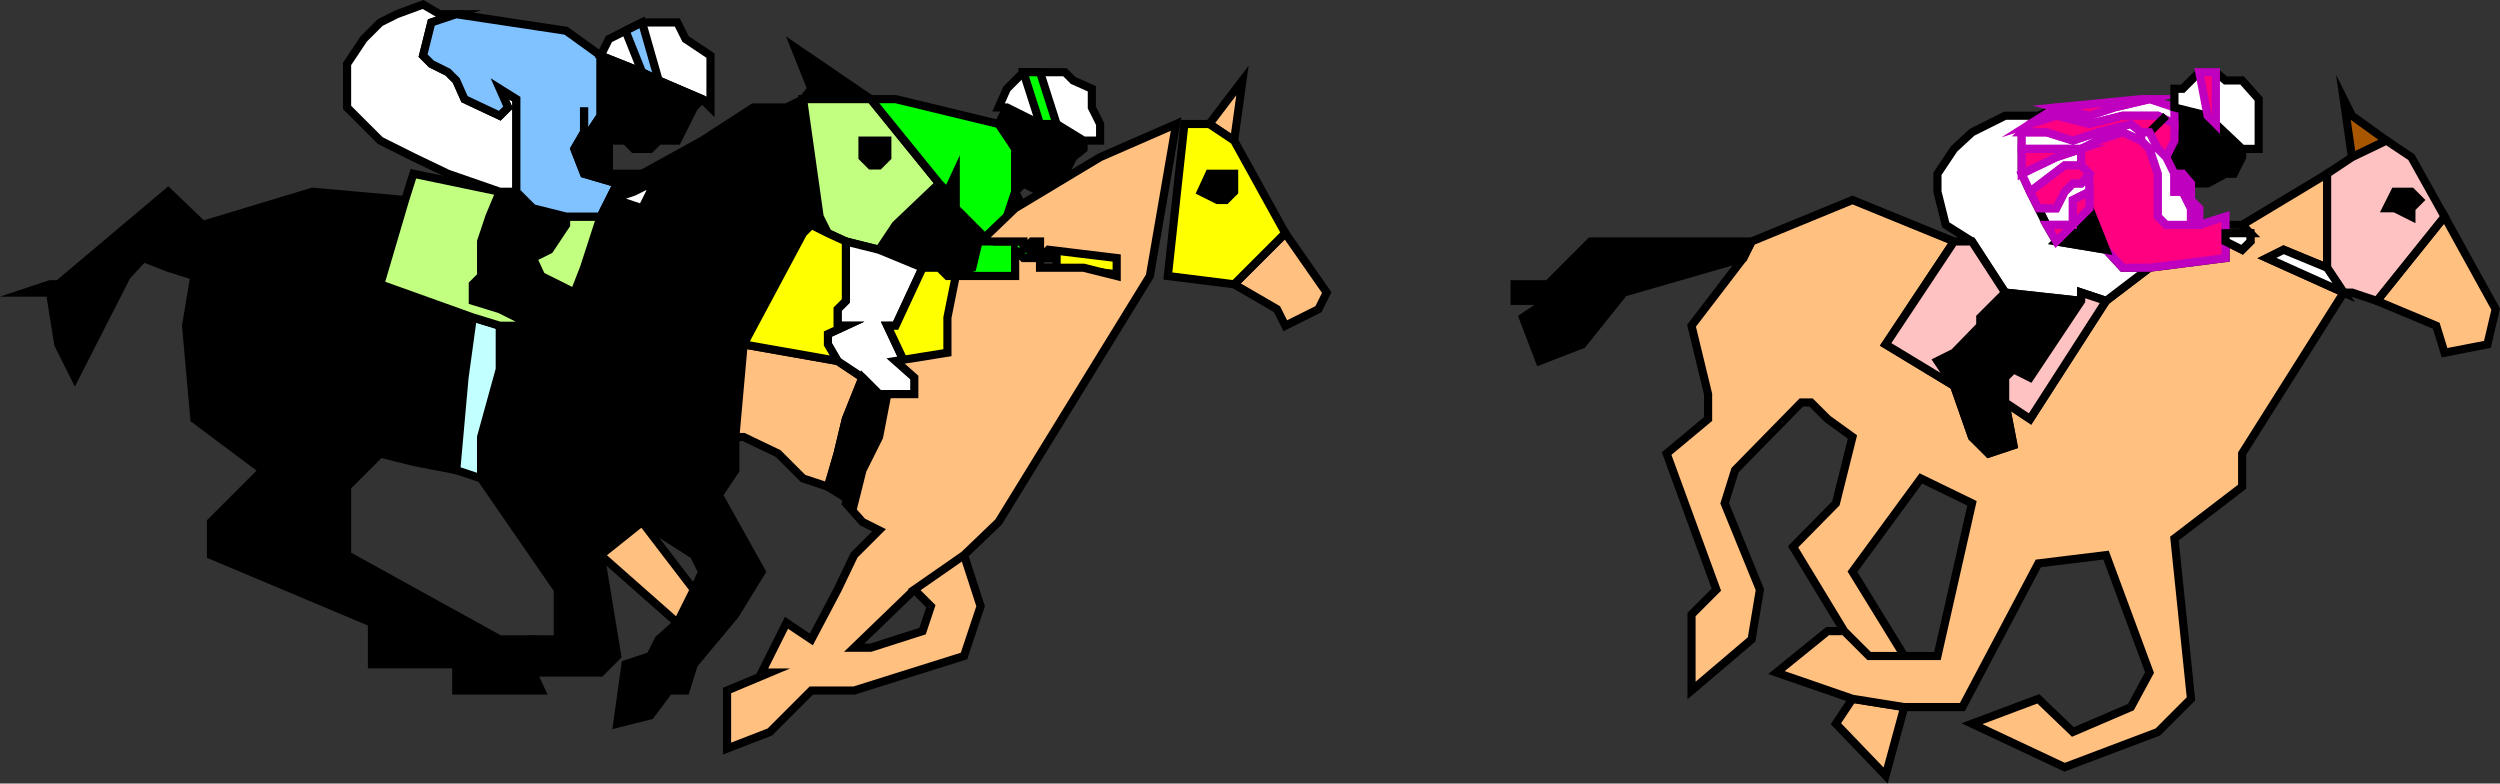 <svg xmlns="http://www.w3.org/2000/svg" width="361.864" height="113.41"><rect width="100%" height="100%" fill="#333333" stroke="none"/><path fill="#fff" d="M296.238 32.552h3.8V28.95l2.4-1.199v-2.602l-1.2 1.403h-1.2l-1.198 1.199-1.204 2.398h-2.597l1.199 2.403"/><path fill="none" stroke="#bf00bf" stroke-miterlimit="10" stroke-width="1.179" d="M296.238 32.552h3.8V28.95l2.4-1.199v-2.602l-1.2 1.403h-1.2l-1.198 1.199-1.204 2.398h-2.597zm0 0"/><path d="m313.539 22.751 1.199-2.402v-4.797l4.8 1.199 1.2 1.2 3.8 3.6v1.2l-1.198 2.398h-1.204l-2.597 1.403h-2.403l-1.199-1.403h-1.199l-1.2-2.398"/><path fill="none" stroke="#000" stroke-miterlimit="10" stroke-width="1.179" d="m313.539 22.751 1.199-2.402v-4.797l4.8 1.199 1.2 1.2 3.8 3.6v1.2l-1.198 2.398h-1.204l-2.597 1.403h-2.403l-1.199-1.403h-1.199zm0 0"/><path fill="#ffc080" d="m344.039 43.552 8.597 3.597 1.204 3.903 6.199-1.203 1.199-5.098-7.398-13.402-9.801 12.203"/><path fill="none" stroke="#000" stroke-miterlimit="10" stroke-width="1.179" d="m344.039 43.552 8.597 3.597 1.204 3.903 6.199-1.203 1.199-5.098-7.398-13.402zm0 0"/><path fill="#a85700" d="m340.437 22.751-1.199-8.402 1.2 2.402 5 3.598-5 2.402"/><path fill="none" stroke="#000" stroke-miterlimit="10" stroke-width="1.179" d="m340.437 22.751-1.199-8.402 1.2 2.402 5 3.598zm0 0"/><path fill="#ffc080" d="m275.636 102.349-2.699 9.902-7.199-7.5 2.398-3.602 7.5 1.2"/><path fill="none" stroke="#000" stroke-miterlimit="10" stroke-width="1.179" d="m275.636 102.349-2.699 9.902-7.199-7.5 2.398-3.602zm0 0"/><path fill="#ffc080" d="m241.238 65.65 7.2 19.699-3.598 3.601v11l8.699-7.398 1.199-7.203-5.102-12.5 1.5-4.797 9.602-9.801h1.398l2.403 2.398 3.597 2.602-2.398 9.598-6.2 6.3 7.4 12.2 3.6 3.601h5.098l-7.5-12.199 9.903-13.5 7.398 3.598-5 22.101h-9.898l-3.602-3.601h-2.398l-7.403 6 11 3.8 7.5 1.2h8.403l11-20.797 9.8-1.203 6.297 17-2.699 5-8.398 3.601-5-4.8-9.602 3.601 13.403 6.3 13.5-5.1 4.796-4.802-2.398-23.199 9.8-7.5v-4.8l14.7-23.301-11.102-5 2.403-1.2 6.3 2.602V25.149l-12.3 7.403 1.199 1.199v1.2l-1.2 1.198-2.402-1.199v-1.199h3.602l-1.2-1.2h-2.402v4.798l-11 1.402-6.296 4.8-11 17.098-3.602-2.398 1.2 6.2-3.598 1.198-2.403-2.398-2.597-7.402-9.903-6 9.903-14.899-14.704-6-14.597 6-1.2 2.399-7.5 9.8 2.399 9.903v3.597l-6 5"/><path fill="none" stroke="#000" stroke-miterlimit="10" stroke-width="1.179" d="m241.238 65.65 7.2 19.699-3.598 3.601v11l8.699-7.398 1.199-7.203-5.102-12.5 1.5-4.797 9.602-9.801h1.398l2.403 2.398 3.597 2.602-2.398 9.598-6.2 6.3 7.4 12.2 3.6 3.601h5.098l-7.5-12.199 9.903-13.5 7.398 3.598-5 22.101h-9.898l-3.602-3.601h-2.398l-7.403 6 11 3.8 7.5 1.2h8.403l11-20.797 9.8-1.203 6.297 17-2.699 5-8.398 3.601-5-4.8-9.602 3.601 13.403 6.3 13.5-5.1 4.796-4.802-2.398-23.199 9.8-7.5v-4.8l14.7-23.301-11.102-5 2.403-1.2 6.3 2.602V25.149l-12.3 7.403 1.199 1.199v1.2l-1.2 1.198-2.402-1.199v-1.199h3.602l-1.2-1.2h-2.402v4.798l-11 1.402-6.296 4.8-11 17.098-3.602-2.398 1.2 6.2-3.598 1.198-2.403-2.398-2.597-7.402-9.903-6 9.903-14.899-14.704-6-14.597 6-1.2 2.399-7.5 9.8 2.399 9.903v3.597zm0 0"/><path d="M253.539 34.95h-23.301l-6.2 6.2h-4.8v2.402h4.8l-3.6 2.398 2.402 6.301 6.199-2.402 6-7.5 17.3-5 1.2-2.399"/><path fill="none" stroke="#000" stroke-miterlimit="10" stroke-width="1.179" d="M253.539 34.95h-23.301l-6.2 6.2h-4.8v2.402h4.8l-3.6 2.398 2.402 6.301 6.199-2.402 6-7.5 17.3-5zm0 0"/><path fill="#fff" d="M301.238 43.552v-1.203l3.602 1.203 6.296-4.801h-3.898l-2.398-2.602-7.204-1.199-1.398-2.398-1.2-2.403-1.198-2.398-1.204-2.602v-6l1.204-1.199 3.796-2.398-2.597 1.199h-4.801l-4.8 2.398-2.598 2.403-2.403 3.597v2.602l1.2 4.8 3.8 2.4 4.801 7.398 11 1.203"/><path fill="none" stroke="#000" stroke-miterlimit="10" stroke-width="1.179" d="M301.238 43.552v-1.203l3.602 1.203 6.296-4.801h-3.898l-2.398-2.602-7.204-1.199-1.398-2.398-1.2-2.403-1.198-2.398-1.204-2.602v-6l1.204-1.199 3.796-2.398-2.597 1.199h-4.801l-4.8 2.398-2.598 2.403-2.403 3.597v2.602l1.2 4.8 3.8 2.4 4.801 7.398zm0 0"/><path d="M290.238 58.251v-3.602l1.2-1.199 2.402 1.2 7.398-11.098-11-1.203-3.602 3.601v1.2l-3.796 3.902-2.403 1.199 2.403 3.598 2.597 7.402 2.403 2.398 3.597-1.199-1.199-6.199"/><path fill="none" stroke="#000" stroke-miterlimit="10" stroke-width="1.179" d="M290.238 58.251v-3.602l1.2-1.199 2.402 1.2 7.398-11.098-11-1.203-3.602 3.601v1.2l-3.796 3.902-2.403 1.199 2.403 3.598 2.597 7.402 2.403 2.398 3.597-1.199zm0 0"/><path fill="#fff" d="m293.84 17.95 3.796-1.199 4.801 1.2 4.801-1.2h5.102l2.398 1.2v-2.4l-3.602-1.202-5.097 1.203-3.602 1.199-4.8-1.2-3.797 2.4"/><path fill="none" stroke="#bf00bf" stroke-miterlimit="10" stroke-width="1.179" d="m293.84 17.95 3.796-1.199 4.801 1.2 4.801-1.2h5.102l2.398 1.2v-2.4l-3.602-1.202-5.097 1.203-3.602 1.199-4.8-1.2zm0 0"/><path fill="#fff" d="M292.636 21.552h8.602l2.398-1.203 3.602-1.2 2.7 1.2v-1.2l-1.5-1.199-4.802 1.2-3.597 1.199-3.801-1.2h-3.602v2.403"/><path fill="none" stroke="#bf00bf" stroke-miterlimit="10" stroke-width="1.179" d="M292.636 21.552h8.602l2.398-1.203 3.602-1.2 2.7 1.2v-1.2l-1.5-1.199-4.802 1.2-3.597 1.199-3.801-1.2h-3.602zm0 0"/><path fill="#fff" d="m293.84 27.751 5-3.8h2.398v-2.4l-3.602 1.2-5 2.398 1.204 2.602"/><path fill="none" stroke="#bf00bf" stroke-miterlimit="10" stroke-width="1.179" d="m293.84 27.751 5-3.8h2.398v-2.4l-3.602 1.2-5 2.398zm0 0"/><path fill="#ff0080" d="m322.136 37.349-11 1.402h-3.898l-2.398-2.602-2.403-6v-5l-1.199-1.199v-2.398l2.398-1.203 3.602-1.2 2.7 1.2 1.198 1.203 1.204 3.597v6.2l1.199 1.203h4.8l3.797-1.203v6"/><path fill="none" stroke="#bf00bf" stroke-miterlimit="10" stroke-width="1.179" d="m322.136 37.349-11 1.402h-3.898l-2.398-2.602-2.403-6v-5l-1.199-1.199v-2.398l2.398-1.203 3.602-1.2 2.7 1.2 1.198 1.203 1.204 3.597v6.2l1.199 1.203h4.8l3.797-1.203zm0 0"/><path fill="#fff" d="M324.539 33.751h-2.403v1.2l2.403 1.198 1.199-1.199v-1.199h-1.2"/><path fill="none" stroke="#000" stroke-miterlimit="10" stroke-width="1.179" d="M324.539 33.751h-2.403v1.2l2.403 1.198 1.199-1.199v-1.199zm0 0"/><path stroke="#000" stroke-miterlimit="10" stroke-width="1.179" d="m297.636 34.95 4.801-4.8 2.403 6zm0 0"/><path fill="#ff0080" d="M302.437 30.15v-2.4l-2.398 1.2v3.6h-3.801l1.398 2.4 4.801-4.802"/><path fill="none" stroke="#bf00bf" stroke-miterlimit="10" stroke-width="1.179" d="M302.437 30.15v-2.4l-2.398 1.2v3.6h-3.801l1.398 2.4zm0 0"/><path fill="#ff0080" d="m302.437 25.15-1.199 1.402h-1.2l-1.198 1.199-1.204 2.398h-2.597l-1.2-2.398 5-3.8h2.399l1.2 1.198"/><path fill="none" stroke="#bf00bf" stroke-miterlimit="10" stroke-width="1.179" d="m302.437 25.15-1.199 1.402h-1.2l-1.198 1.199-1.204 2.398h-2.597l-1.2-2.398 5-3.8h2.399zm0 0"/><path fill="#ff0080" d="M301.238 21.552h-8.602v3.597l5-2.398 3.602-1.2"/><path fill="none" stroke="#bf00bf" stroke-miterlimit="10" stroke-width="1.179" d="M301.238 21.552h-8.602v3.597l5-2.398zm0 0"/><path fill="#ff0080" d="M292.636 19.15h3.602l3.8 1.199 3.598-1.2 4.801-1.199 1.5 1.2h1.2l1.203 2.402 1.199 1.199 1.199-2.402V17.95l-2.398-1.199h-5.102l-4.8 1.2-4.802-1.2-3.796 1.2-1.204 1.198"/><path fill="none" stroke="#bf00bf" stroke-miterlimit="10" stroke-width="1.179" d="M292.636 19.15h3.602l3.8 1.199 3.598-1.2 4.801-1.199 1.5 1.2h1.2l1.203 2.402 1.199 1.199 1.199-2.402V17.95l-2.398-1.199h-5.102l-4.8 1.2-4.802-1.2-3.796 1.2zm0 0"/><path fill="#ff0080" d="m311.136 14.349-5.097 1.203-3.602 1.199-4.8-1.2 12.3-1.202h1.2"/><path fill="none" stroke="#bf00bf" stroke-miterlimit="10" stroke-width="1.179" d="m311.136 14.349-5.097 1.203-3.602 1.199-4.8-1.2 12.3-1.202zm0 0"/><path fill="#fff" d="M324.539 21.552h2.398v-7.203l-2.398-2.7h-2.403l-1.398-1.199h-2.398l-1.204 1.2-1.199 1.199h-1.199v2.703l4.8 1.199 1.2 1.2 3.8 3.6"/><path fill="none" stroke="#000" stroke-miterlimit="10" stroke-width="1.179" d="M324.539 21.552h2.398v-7.203l-2.398-2.7h-2.403l-1.398-1.199h-2.398l-1.204 1.2-1.199 1.199h-1.199v2.703l4.8 1.199 1.2 1.2zm0 0"/><path fill="#ff0080" d="M318.34 10.45h2.398v7.5l-1.2-1.199-1.198-6.3"/><path fill="none" stroke="#bf00bf" stroke-miterlimit="10" stroke-width="1.179" d="M318.34 10.45h2.398v7.5l-1.2-1.199zm0 0"/><path fill="#ffc2c2" d="m339.238 42.349-2.398-3.598V25.149l3.597-2.398 5-2.402 3.602 2.402 4.8 8.598-9.8 12.203-3.602-1.203h-1.199"/><path fill="none" stroke="#000" stroke-miterlimit="10" stroke-width="1.179" d="m339.238 42.349-2.398-3.598V25.149l3.597-2.398 5-2.402 3.602 2.402 4.8 8.598-9.8 12.203-3.602-1.203zm0 0"/><path d="m350.238 28.95-1.2-1.199h-2.402l-1.199 2.398h1.2l2.402 1.2v-1.2l1.199-1.199"/><path fill="none" stroke="#000" stroke-miterlimit="10" stroke-width="1.179" d="m350.238 28.95-1.2-1.199h-2.402l-1.199 2.398h1.2l2.402 1.2v-1.2zm0 0"/><path fill="#fff" d="m339.238 42.349-11.102-5 2.403-1.2 6.3 2.602 2.399 3.598"/><path fill="none" stroke="#000" stroke-miterlimit="10" stroke-width="1.179" d="m339.238 42.349-11.102-5 2.403-1.2 6.3 2.602zm-25.699-25.598-2.403 2.398"/><path fill="#fff" d="M309.937 19.15h1.2l1.203 2.402 1.199 1.199 1.199 2.398v2.602h1.2l1.198 2.398v2.403h-3.597l-1.2-1.203v-6.2l-1.203-3.597-1.199-1.203v-1.2"/><path fill="none" stroke="#bf00bf" stroke-miterlimit="10" stroke-width="1.179" d="M309.937 19.15h1.2l1.203 2.402 1.199 1.199 1.199 2.398v2.602h1.2l1.198 2.398v2.403h-3.597l-1.2-1.203v-6.2l-1.203-3.597-1.199-1.203zm0 0"/><path fill="#bf00bf" d="m317.136 26.552-1.199-1.403h-1.199v2.602h1.2l1.198 2.398v2.403h1.204v-2.403l-1.204-1.199v-2.398"/><path fill="none" stroke="#bf00bf" stroke-miterlimit="10" stroke-width="1.179" d="m317.136 26.552-1.199-1.403h-1.199v2.602h1.2l1.198 2.398v2.403h1.204v-2.403l-1.204-1.199zm0 0"/><path fill="#ffc2c2" d="m304.84 43.552-3.602-1.203v1.203l-7.398 11.097-2.403-1.199-1.199 1.2v3.601l3.602 2.398 11-17.097"/><path fill="none" stroke="#000" stroke-miterlimit="10" stroke-width="1.179" d="m304.84 43.552-3.602-1.203v1.203l-7.398 11.097-2.403-1.199-1.199 1.2v3.601l3.602 2.398zm0 0"/><path fill="#ffc2c2" d="m285.437 34.95 4.801 7.399-3.602 3.601v1.2l-3.796 3.902-2.403 1.199 2.403 3.598-9.903-6 9.903-14.899h2.597"/><path fill="none" stroke="#000" stroke-miterlimit="10" stroke-width="1.179" d="m285.437 34.95 4.801 7.399-3.602 3.601v1.2l-3.796 3.902-2.403 1.199 2.403 3.598-9.903-6 9.903-14.899zm0 0"/><path fill="#ffc080" d="m186.039 33.751 6 8.598-1.2 2.402-4.8 2.398-1.2-2.398-6.203-3.602 7.403-7.398"/><path fill="none" stroke="#000" stroke-miterlimit="10" stroke-width="1.179" d="m186.039 33.751 6 8.598-1.2 2.402-4.8 2.398-1.2-2.398-6.203-3.602zm0 0"/><path fill="#ffc080" stroke="#000" stroke-miterlimit="10" stroke-width="1.179" d="m178.636 20.349 1.204-8.7-4.801 6.301zm0 0"/><path d="M30.539 75.552v4.797l23.3 9.8v6h12.2v3.801h12.3l-1.203-2.601v-4.797H72.34L50.238 80.349V70.45l4.8-4.8 4.802 1.199 6.199 1.203 1.199-13.403 1.2-8.699-13.4-4.8 3.598-12.2-13.398-1.199-15.898 4.8-1.204 7.4-1.199 7.198 1.2 13.5 9.902 7.403-7.5 7.5"/><path fill="none" stroke="#000" stroke-miterlimit="10" stroke-width="1.179" d="M30.539 75.552v4.797l23.3 9.8v6h12.2v3.801h12.3l-1.203-2.601v-4.797H72.34L50.238 80.349V70.45l4.8-4.8 4.802 1.199 6.199 1.203 1.199-13.403 1.2-8.699-13.4-4.8 3.598-12.2-13.398-1.199-15.898 4.8-1.204 7.4-1.199 7.198 1.2 13.5 9.902 7.403zm0 0"/><path d="m83.136 45.95 1.403-1.199-1.403-2.402-4.796-2.399-1.204-2.601 2.403-1.2 2.398-3.597v-1.203l-4.8-1.2-2.399-2.398H72.34l-1.5 3.598-1.204 3.601v5l-1.199 1.2v2.402l3.903 1.199 4.796 2.398 6-1.199"/><path fill="none" stroke="#000" stroke-miterlimit="10" stroke-width="1.179" d="m83.136 45.95 1.403-1.199-1.403-2.402-4.796-2.399-1.204-2.601 2.403-1.2 2.398-3.597v-1.203l-4.8-1.2-2.399-2.398H72.34l-1.5 3.598-1.204 3.601v5l-1.199 1.2v2.402l3.903 1.199 4.796 2.398zm0 0"/><path d="m148.136 30.15-1.199-2.399 1.2-1.2 2.402 1.2 2.398-2.602h1.2l1.203-2.398 1.5-1.2V20.35l-3.903-2.399h-2.398l-4.801-2.398-1.2 2.398 2.4 3.602v6.199l-2.4 7.2 3.598-4.802"/><path fill="none" stroke="#000" stroke-miterlimit="10" stroke-width="1.179" d="m148.136 30.15-1.199-2.399 1.2-1.2 2.402 1.2 2.398-2.602h1.2l1.203-2.398 1.5-1.2V20.35l-3.903-2.399h-2.398l-4.801-2.398-1.2 2.398 2.4 3.602v6.199l-2.4 7.2zm0 0"/><path d="m107.636 49.849 8.602-16.098 1.2-1.2 2.402 1.2-1.204-2.402h-2.398l-1.2 1.203-15.8-1.203V28.95l17 2.399h2.398l-2.398-17h9.8l-11-7.5 2.4 6-1.2 1.5-2.398 1.203h-4.801l-7.403 4.797-8.699 4.8-4.8 3.801 3.601-1.199 2.398-1.2v1.2l-1.199 2.398-3.597-1.199h-1.204l-1.199 2.399-2.398 7.402-1.403 3.598 1.403 2.402-1.403 1.2-6 1.198H72.34v6.301l-2.704 9.801v6l11.102 16.098v7.203h-3.602v4.797h9.801l2.403-2.399-2.403-14.601 6-4.797 7.5 4.797 1.2 2.402-1.2 2.598-2.398 4.8-2.7 2.403-1.203 2.398-3.597 1.2-1.2 8.601 4.797-1.2 2.704-3.6h2.398l1.2-3.802 6-7.199 3.8-6.199-6.2-11.102 2.4-3.597V63.25l1.198-13.402"/><path fill="none" stroke="#000" stroke-miterlimit="10" stroke-width="1.179" d="m107.636 49.849 8.602-16.098 1.2-1.2 2.402 1.2-1.204-2.402h-2.398l-1.2 1.203-15.8-1.203V28.95l17 2.399h2.398l-2.398-17h9.8l-11-7.5 2.4 6-1.2 1.5-2.398 1.203h-4.801l-7.403 4.797-8.699 4.8-4.8 3.801 3.601-1.199 2.398-1.2v1.2l-1.199 2.398-3.597-1.199h-1.204l-1.199 2.399-2.398 7.402-1.403 3.598 1.403 2.402-1.403 1.2-6 1.198H72.34v6.301l-2.704 9.801v6l11.102 16.098v7.203h-3.602v4.797h9.801l2.403-2.399-2.403-14.601 6-4.797 7.5 4.797 1.2 2.402-1.2 2.598-2.398 4.8-2.7 2.403-1.203 2.398-3.597 1.2-1.2 8.601 4.797-1.2 2.704-3.6h2.398l1.2-3.802 6-7.199 3.8-6.199-6.2-11.102 2.4-3.597V63.25zm0 0"/><path d="M99.238 31.349V28.95l17 2.399-1.2 1.203-15.8-1.203"/><path fill="none" stroke="#000" stroke-miterlimit="10" stroke-width="1.179" d="M99.238 31.349V28.95l17 2.399-1.2 1.203zm0 0"/><path fill="#fff" d="m88.136 28.95 3.602-1.199 2.398-1.2v1.2l-1.199 2.398-3.597-1.199h-1.204"/><path fill="none" stroke="#000" stroke-miterlimit="10" stroke-width="1.179" d="m88.136 28.95 3.602-1.199 2.398-1.2v1.2l-1.199 2.398-3.597-1.199zm0 0"/><path fill="#c2ff80" d="M86.937 31.349 84.54 38.75l-1.403 3.598-4.796-2.399-1.204-2.601 2.403-1.2 2.398-3.597v-1.203h5"/><path fill="none" stroke="#000" stroke-miterlimit="10" stroke-width="1.179" d="M86.937 31.349 84.54 38.75l-1.403 3.598-4.796-2.399-1.204-2.601 2.403-1.2 2.398-3.597v-1.203zm0 0"/><path fill="#c2ffff" d="m68.437 45.95-1.199 8.7-1.2 13.402 3.598 1.199v-6l2.704-9.8v-6.302l-3.903-1.199"/><path fill="none" stroke="#000" stroke-miterlimit="10" stroke-width="1.179" d="m68.437 45.95-1.199 8.7-1.2 13.402 3.598 1.199v-6l2.704-9.8v-6.302zm0 0"/><path fill="#c2ff80" d="m58.636 28.95-3.597 12.2 13.398 4.8 3.903 1.2h4.796l-4.796-2.4-3.903-1.2v-2.4l1.2-1.199v-5l1.203-3.601 1.5-3.598-12.5-2.602-1.204 3.801"/><path fill="none" stroke="#000" stroke-miterlimit="10" stroke-width="1.179" d="m58.636 28.95-3.597 12.2 13.398 4.8 3.903 1.2h4.796l-4.796-2.4-3.903-1.2v-2.4l1.2-1.199v-5l1.203-3.601 1.5-3.598-12.5-2.602zm0 0"/><path fill="#fff" d="M74.738 27.751V14.349l-2.398-1.5 1.199 2.703-1.2 1.199-5.101-2.402-1.2-2.7-1.198-1.199-2.403-1.199-1.199-1.2 1.2-4.8 3.6-1.2h-2.402L61.238.65l-3.8 1.403-2.4 1.199-2.402 2.398-2.398 3.602v6.3l4.8 4.798 4.802 2.402 5 2.398 7.5 2.602h2.398"/><path fill="none" stroke="#000" stroke-miterlimit="10" stroke-width="1.179" d="M74.738 27.751V14.349l-2.398-1.5 1.199 2.703-1.2 1.199-5.101-2.402-1.2-2.7-1.198-1.199-2.403-1.199-1.199-1.2 1.2-4.8 3.6-1.2h-2.402L61.238.65l-3.8 1.403-2.4 1.199-2.402 2.398-2.398 3.602v6.3l4.8 4.798 4.802 2.402 5 2.398 7.5 2.602zm0 0"/><path fill="#80c2ff" d="M86.937 8.052v8.699l-2.398 3.598v-4.797 3.597l-1.403 2.403 1.403 3.597 4.8 1.403-1.203 2.398-1.199 2.399h-5l-4.8-1.2-2.399-2.398V14.349l-2.398-1.5 1.199 2.703-1.2 1.199-5.101-2.402-1.2-2.7-1.198-1.199-2.403-1.199-1.199-1.2 1.2-4.8 3.6-1.2 15.9 2.4 5 3.6"/><path fill="none" stroke="#000" stroke-miterlimit="10" stroke-width="1.179" d="M86.937 8.052v8.699l-2.398 3.598v-4.797 3.597l-1.403 2.403 1.403 3.597 4.8 1.403-1.203 2.398-1.199 2.399h-5l-4.8-1.2-2.399-2.398V14.349l-2.398-1.5 1.199 2.703-1.2 1.199-5.101-2.402-1.2-2.7-1.198-1.199-2.403-1.199-1.199-1.2 1.2-4.8 3.6-1.2 15.9 2.4zm0 0"/><path fill="#fff" d="m86.937 8.052 6 2.398 2.403 1.2 6.296 2.699 1.204 1.203v-7.5l-3.602-2.403-1.2-2.398h-5.1l-2.4 1.2-2.402 1.198-1.199 2.403"/><path fill="none" stroke="#000" stroke-miterlimit="10" stroke-width="1.179" d="m86.937 8.052 6 2.398 2.403 1.2 6.296 2.699 1.204 1.203v-7.5l-3.602-2.403-1.2-2.398h-5.1l-2.4 1.2-2.402 1.198zm0 0"/><path fill="#80c2ff" d="m90.539 4.45 2.398-1.199 2.403 8.398-2.403-1.199-2.398-6"/><path fill="none" stroke="#000" stroke-miterlimit="10" stroke-width="1.179" d="m90.539 4.45 2.398-1.199 2.403 8.398-2.403-1.199zm0 0"/><path d="M92.937 25.15h-4.8v-4.801h2.402l1.199 1.203h2.398l1.204-1.203h2.699l2.398-4.797 1.2-1.203-6.297-2.7-2.403-1.199-6-2.398v8.699l-2.398 3.598v-4.797 3.597l-1.403 2.403 1.403 3.597 4.8 1.403-1.203 2.398 4.801-3.8"/><path fill="none" stroke="#000" stroke-miterlimit="10" stroke-width="1.179" d="M92.937 25.15h-4.8v-4.801h2.402l1.199 1.203h2.398l1.204-1.203h2.699l2.398-4.797 1.2-1.203-6.297-2.7-2.403-1.199-6-2.398v8.699l-2.398 3.598v-4.797 3.597l-1.403 2.403 1.403 3.597 4.8 1.403-1.203 2.398zm0 0"/><path fill="#ffc080" d="m98.039 90.15 2.398-4.801-7.5-9.797-6 4.797 11.102 9.8"/><path fill="none" stroke="#000" stroke-miterlimit="10" stroke-width="1.179" d="m98.039 90.15 2.398-4.801-7.5-9.797-6 4.797zm0 0"/><path d="M133.539 38.751h2.398l1.2 1.2 3.601-1.2 1.2-5-3.598-3.602-1.204-2.398-1.199-1.2-6.3 7.2-2.399 2.398 6.3 2.602"/><path fill="none" stroke="#000" stroke-miterlimit="10" stroke-width="1.179" d="M133.539 38.751h2.398l1.2 1.2 3.601-1.2 1.2-5-3.598-3.602-1.204-2.398-1.199-1.2-6.3 7.2-2.399 2.398zm0 0"/><path stroke="#000" stroke-miterlimit="10" stroke-width="1.179" d="M138.34 25.15v5l-1.204-2.399zm0 0"/><path fill="#c2ff80" d="m135.937 26.552-9.898-12.203h-9.801l2.398 17 1.204 2.402 2.597 1.2 4.801 1.198 2.398-3.597 6.301-6"/><path fill="none" stroke="#000" stroke-miterlimit="10" stroke-width="1.179" d="m135.937 26.552-9.898-12.203h-9.801l2.398 17 1.204 2.402 2.597 1.2 4.801 1.198 2.398-3.597zm0 0"/><path d="M128.437 20.349h-3.597v2.402l1.199 1.2h1.199l1.2-1.2v-2.402"/><path fill="none" stroke="#000" stroke-miterlimit="10" stroke-width="1.179" d="M128.437 20.349h-3.597v2.402l1.199 1.2h1.199l1.2-1.2zm0 0"/><path fill="#ffc080" d="m121.238 52.251-13.602-2.402-1.199 13.402h1.2l5 2.398 3.601 3.602 3.602 1.2 1.398-4.802 1.2-5 2.402-6-3.602-2.398"/><path fill="none" stroke="#000" stroke-miterlimit="10" stroke-width="1.179" d="m121.238 52.251-13.602-2.402-1.199 13.402h1.2l5 2.398 3.601 3.602 3.602 1.2 1.398-4.802 1.2-5 2.402-6zm0 0"/><path fill="#0f0" d="M126.039 14.349h3.597l14.903 3.601 2.398 3.602v6.199l-2.398 7.2h4.8v1.198l1.2-1.199h1.199l1.2 2.399h-2.4l-1.198-1.2-1.204 3.801h-11l3.602-1.199 1.2-5-3.598-3.602v-5l-1.204 2.602-1.199-1.2-9.898-12.202"/><path fill="none" stroke="#000" stroke-miterlimit="10" stroke-width="1.179" d="M126.039 14.349h3.597l14.903 3.601 2.398 3.602v6.199l-2.398 7.2h4.8v1.198l1.2-1.199h1.199l1.2 2.399h-2.4l-1.198-1.2-1.204 3.801h-11l3.602-1.199 1.2-5-3.598-3.602v-5l-1.204 2.602-1.199-1.2zm0 0"/><path fill="#ff0" d="M152.937 37.349v1.402l11.102 1.2v-2.602l-11.102-1.2v1.2"/><path fill="none" stroke="#000" stroke-miterlimit="10" stroke-width="1.179" d="M152.937 37.349v1.402l11.102 1.2v-2.602l-11.102-1.2zm0 0"/><path fill="#fff" d="m145.738 15.552 4.8 2.398h2.4l3.902 2.399h2.398V17.95l-1.2-2.398v-2.703l-2.698-1.2-1.204-1.199h-6l-2.398 2.399-1.2 2.703h1.2"/><path fill="none" stroke="#000" stroke-miterlimit="10" stroke-width="1.179" d="m145.738 15.552 4.8 2.398h2.4l3.902 2.399h2.398V17.95l-1.2-2.398v-2.703l-2.698-1.2-1.204-1.199h-6l-2.398 2.399-1.2 2.703zm0 0"/><path fill="#0f0" d="m148.136 10.45 2.403 7.5h2.398l-2.398-7.5h-2.403"/><path fill="none" stroke="#000" stroke-miterlimit="10" stroke-width="1.179" d="m148.136 10.45 2.403 7.5h2.398l-2.398-7.5zm0 0"/><path fill="#fff" d="m133.539 38.751-3.903 8.398h-1.199l2.403 5.102 3.898 2.398v2.403h-7.5l-2.398-2.403-3.602-2.398-1.398-2.402v-1.5l2.597-1.2h-1.199v-2.398l1.2-1.2v-8.6l4.8 1.198 6.3 2.602"/><path fill="none" stroke="#000" stroke-miterlimit="10" stroke-width="1.179" d="m133.539 38.751-3.903 8.398h-1.199l2.403 5.102 3.898 2.398v2.403h-7.5l-2.398-2.403-3.602-2.398-1.398-2.402v-1.5l2.597-1.2h-1.199v-2.398l1.2-1.2v-8.6l4.8 1.198zm0 0"/><path fill="#ff0" d="M138.34 51.052V45.95l2.398-6h-3.602l-1.199-1.199h-2.398l-3.903 8.398h-1.199l2.403 5.102 7.5-1.2"/><path fill="none" stroke="#000" stroke-miterlimit="10" stroke-width="1.179" d="M138.34 51.052V45.95l2.398-6h-3.602l-1.199-1.199h-2.398l-3.903 8.398h-1.199l2.403 5.102zm0 0"/><path fill="#ff0" d="M122.437 36.15v7.402l-1.199 1.199v2.398h1.2l-2.598 1.2v1.5l1.398 2.402-13.602-2.402 8.602-16.098 1.2-1.2 2.402 1.2 2.597 1.2v1.198"/><path fill="none" stroke="#000" stroke-miterlimit="10" stroke-width="1.179" d="M122.437 36.15v7.402l-1.199 1.199v2.398h1.2l-2.598 1.2v1.5l1.398 2.402-13.602-2.402 8.602-16.098 1.2-1.2 2.402 1.2 2.597 1.2zm0 0"/><path fill="#ffc080" d="m170.238 17.95-11 4.801-12.3 7.398-5 4.801h6.198v1.2l1.204-1.2h1.199v2.399l1.199-1.2 9.898 1.2v2.601l-4.796-1.199h-6.301v-1.402h-2.403l-1.199-1.2v3.801h-8.597l-1.204 6v5.102l-7.5 1.199 2.704 2.398v2.403h-5.102l-2.398 6.199-1.204 4.8-1.199 4.798 2.403 2.703 2.398 1.199-3.602 3.598-2.398 5-3.8 7.203-3.598-2.403-3.602 7.2h1.2l-6.2 2.601v8.399l6.2-2.399 6-6h6.198l15.903-5 1.199-3.601 1.2-3.598-2.4-7.402-7.198 5 2.398 2.402-1.2 3.598-7.5 2.402h-2.402l8.704-8.402 7.199-5 5-4.797 21.898-35.602 3.801-22"/><path fill="none" stroke="#000" stroke-miterlimit="10" stroke-width="1.179" d="m170.238 17.95-11 4.801-12.3 7.398-5 4.801h6.198v1.2l1.204-1.2h1.199v2.399l1.199-1.2 9.898 1.2v2.601l-4.796-1.199h-6.301v-1.402h-2.403l-1.199-1.2v3.801h-8.597l-1.204 6v5.102l-7.5 1.199 2.704 2.398v2.403h-5.102l-2.398 6.199-1.204 4.8-1.199 4.798 2.403 2.703 2.398 1.199-3.602 3.598-2.398 5-3.8 7.203-3.598-2.403-3.602 7.2h1.2l-6.2 2.601v8.399l6.2-2.399 6-6h6.198l15.903-5 1.199-3.601 1.2-3.598-2.4-7.402-7.198 5 2.398 2.402-1.2 3.598-7.5 2.402h-2.402l8.704-8.402 7.199-5 5-4.797 21.898-35.602zm0 0"/><path d="m124.84 68.052 2.398-4.801 1.2-6.2h-1.2l-2.398-2.402-2.403 6-1.199 5-1.398 4.801 3.796 2.399 1.204-4.797"/><path fill="none" stroke="#000" stroke-miterlimit="10" stroke-width="1.179" d="m124.84 68.052 2.398-4.801 1.2-6.2h-1.2l-2.398-2.402-2.403 6-1.199 5-1.398 4.801 3.796 2.399zm0 0"/><path fill="#ff0" d="m178.636 41.15 7.403-7.399-7.403-13.402-3.597-2.399h-3.602l-2.398 22 9.597 1.2"/><path fill="none" stroke="#000" stroke-miterlimit="10" stroke-width="1.179" d="m178.636 41.15 7.403-7.399-7.403-13.402-3.597-2.399h-3.602l-2.398 22zm0 0"/><path d="M178.636 26.552v-1.403h-3.597l-1.2 2.602 2.399 1.2h1.2l1.198-1.2v-1.2"/><path fill="none" stroke="#000" stroke-miterlimit="10" stroke-width="1.179" d="M178.636 26.552v-1.403h-3.597l-1.2 2.602 2.399 1.2h1.2l1.198-1.2zm0 0"/><path d="m29.34 32.552-5-4.801L8.437 41.149H7.238l-3.602 1.2h3.602l1.2 7.5 2.402 4.8 7.5-14.699 2.398-2.601 3.602 1.402 3.796 1.2 1.204-7.4"/><path fill="none" stroke="#000" stroke-miterlimit="10" stroke-width="1.179" d="m29.34 32.552-5-4.801L8.437 41.149H7.238l-3.602 1.2h3.602l1.2 7.5 2.402 4.8 7.5-14.699 2.398-2.601 3.602 1.402 3.796 1.2zm0 0"/></svg>
